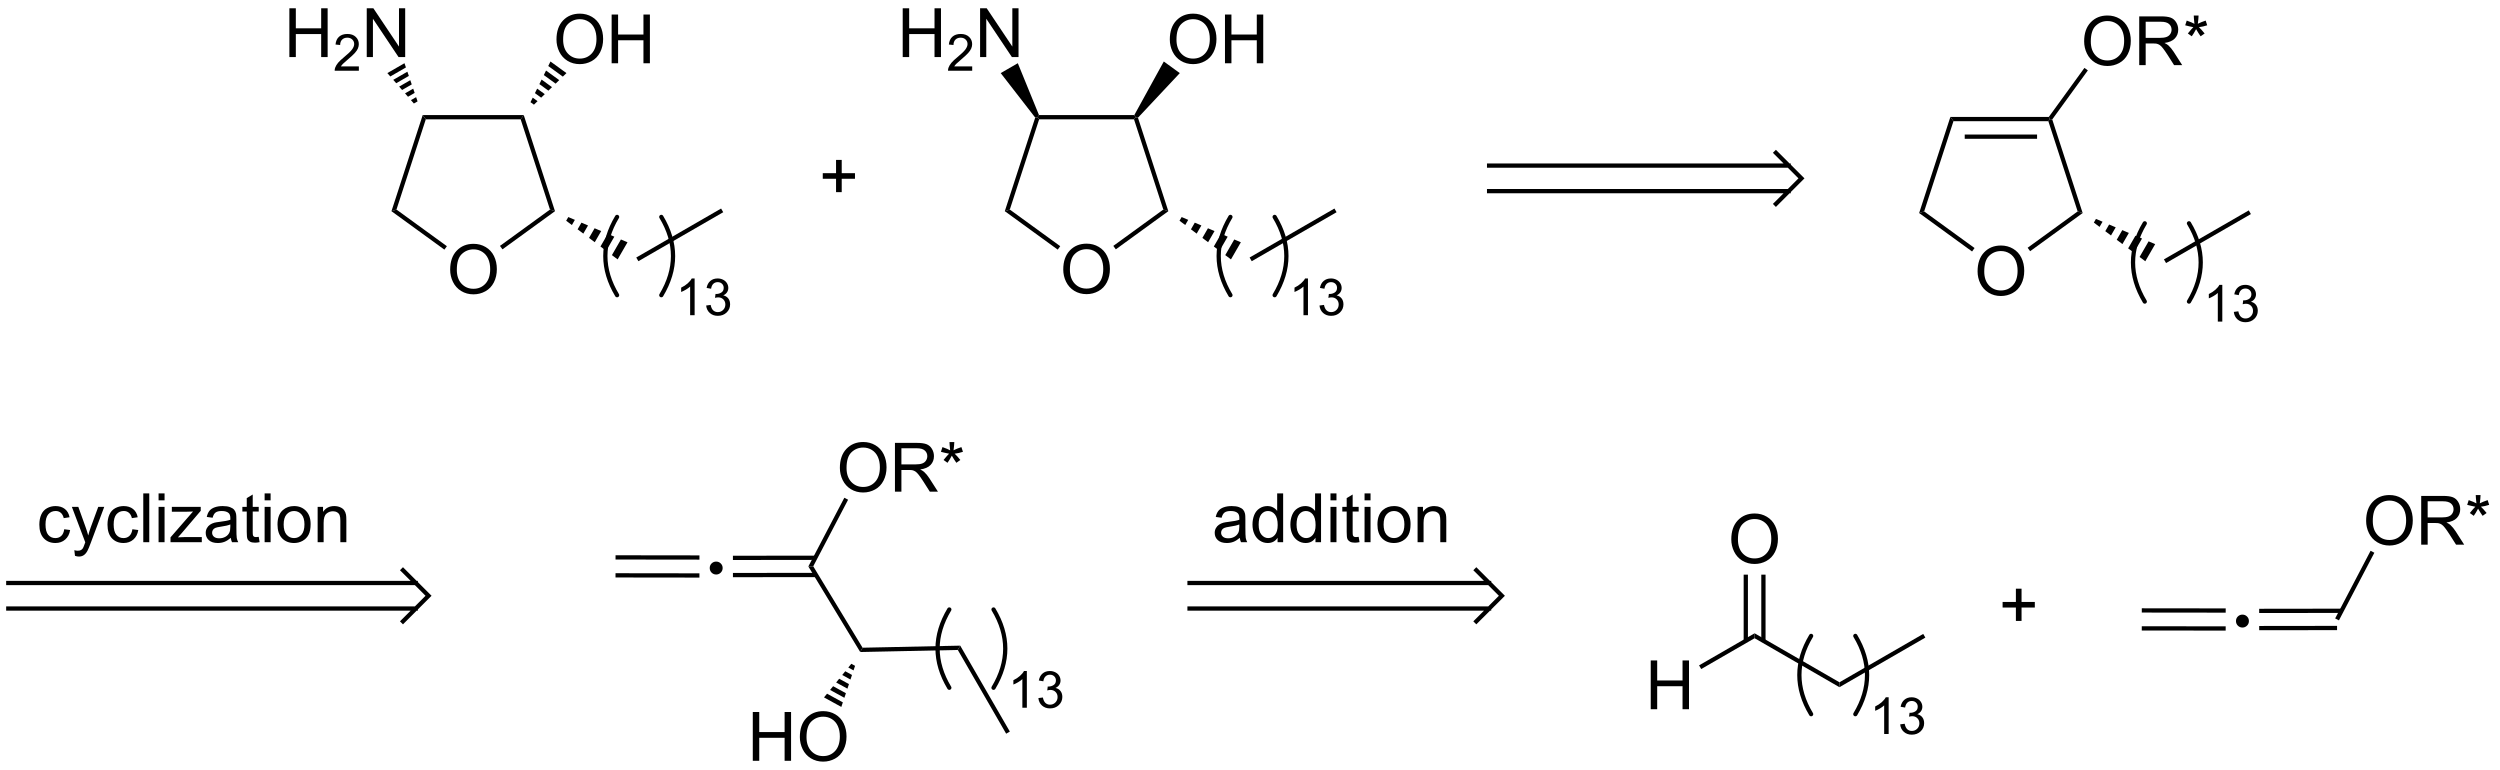 <?xml version="1.0" encoding="UTF-8"?>
<!DOCTYPE svg PUBLIC '-//W3C//DTD SVG 1.0//EN'
          'http://www.w3.org/TR/2001/REC-SVG-20010904/DTD/svg10.dtd'>
<svg stroke-dasharray="none" shape-rendering="auto" xmlns="http://www.w3.org/2000/svg" font-family="'Dialog'" text-rendering="auto" width="805" fill-opacity="1" color-interpolation="auto" color-rendering="auto" preserveAspectRatio="xMidYMid meet" font-size="12px" viewBox="0 0 805 248" fill="black" xmlns:xlink="http://www.w3.org/1999/xlink" stroke="black" image-rendering="auto" stroke-miterlimit="10" stroke-linecap="square" stroke-linejoin="miter" font-style="normal" stroke-width="1" height="248" stroke-dashoffset="0" font-weight="normal" stroke-opacity="1"
><!--Generated by the Batik Graphics2D SVG Generator--><defs id="genericDefs"
  /><g
  ><defs id="defs1"
    ><clipPath clipPathUnits="userSpaceOnUse" id="clipPath1"
      ><path d="M0.903 1.596 L302.465 1.596 L302.465 94.559 L0.903 94.559 L0.903 1.596 Z"
      /></clipPath
      ><clipPath clipPathUnits="userSpaceOnUse" id="clipPath2"
      ><path d="M12.694 18.351 L12.694 108.73 L305.871 108.73 L305.871 18.351 Z"
      /></clipPath
    ></defs
    ><g transform="scale(2.667,2.667) translate(-0.903,-1.596) matrix(1.029,0,0,1.029,-12.155,-17.28)"
    ><path d="M65.509 49.992 Q65.509 48.565 66.275 47.76 Q67.04 46.953 68.251 46.953 Q69.043 46.953 69.678 47.333 Q70.316 47.71 70.65 48.387 Q70.986 49.065 70.986 49.924 Q70.986 50.796 70.634 51.484 Q70.282 52.171 69.637 52.525 Q68.993 52.88 68.246 52.88 Q67.439 52.88 66.801 52.489 Q66.165 52.096 65.837 51.421 Q65.509 50.744 65.509 49.992 ZM66.29 50.002 Q66.29 51.038 66.845 51.635 Q67.402 52.228 68.243 52.228 Q69.098 52.228 69.65 51.627 Q70.204 51.025 70.204 49.921 Q70.204 49.221 69.967 48.7 Q69.73 48.179 69.275 47.893 Q68.822 47.603 68.254 47.603 Q67.449 47.603 66.868 48.158 Q66.29 48.71 66.29 50.002 Z" stroke="none" clip-path="url(#clipPath2)"
    /></g
    ><g transform="matrix(2.743,0,0,2.743,-34.82,-50.335)"
    ><path d="M74.178 31.859 L73.814 32.359 L62.678 32.359 L62.314 31.859 Z" stroke="none" clip-path="url(#clipPath2)"
    /></g
    ><g transform="matrix(2.743,0,0,2.743,-34.82,-50.335)"
    ><path d="M62.314 31.859 L62.678 32.359 L59.236 42.951 L58.648 43.142 Z" stroke="none" clip-path="url(#clipPath2)"
    /></g
    ><g transform="matrix(2.743,0,0,2.743,-34.82,-50.335)"
    ><path d="M58.648 43.142 L59.236 42.951 L65.154 47.25 L64.86 47.655 Z" stroke="none" clip-path="url(#clipPath2)"
    /></g
    ><g transform="matrix(2.743,0,0,2.743,-34.82,-50.335)"
    ><path d="M71.679 47.62 L71.385 47.216 L77.256 42.951 L77.844 43.142 Z" stroke="none" clip-path="url(#clipPath2)"
    /></g
    ><g transform="matrix(2.743,0,0,2.743,-34.82,-50.335)"
    ><path d="M77.844 43.142 L77.256 42.951 L73.814 32.359 L74.178 31.859 Z" stroke="none" clip-path="url(#clipPath2)"
    /></g
    ><g transform="matrix(2.743,0,0,2.743,-34.82,-50.335)"
    ><path d="M78.019 22.991 Q78.019 21.564 78.784 20.759 Q79.55 19.952 80.761 19.952 Q81.552 19.952 82.188 20.332 Q82.826 20.71 83.159 21.387 Q83.495 22.064 83.495 22.924 Q83.495 23.796 83.144 24.483 Q82.792 25.171 82.146 25.525 Q81.503 25.879 80.755 25.879 Q79.948 25.879 79.31 25.489 Q78.675 25.095 78.347 24.421 Q78.019 23.744 78.019 22.991 ZM78.8 23.002 Q78.8 24.038 79.355 24.634 Q79.912 25.228 80.753 25.228 Q81.607 25.228 82.159 24.627 Q82.714 24.025 82.714 22.921 Q82.714 22.22 82.477 21.7 Q82.24 21.179 81.784 20.892 Q81.331 20.603 80.763 20.603 Q79.959 20.603 79.378 21.158 Q78.8 21.71 78.8 23.002 ZM84.494 25.78 L84.494 20.054 L85.252 20.054 L85.252 22.405 L88.228 22.405 L88.228 20.054 L88.986 20.054 L88.986 25.78 L88.228 25.78 L88.228 23.08 L85.252 23.08 L85.252 25.78 L84.494 25.78 Z" stroke="none" clip-path="url(#clipPath2)"
    /></g
    ><g transform="matrix(2.743,0,0,2.743,-34.82,-50.335)"
    ><path d="M74.969 30.344 L75.23 29.814 L75.798 30.226 L75.374 30.638 ZM75.49 29.283 L75.751 28.753 L76.646 29.403 L76.222 29.815 ZM76.011 28.222 L76.272 27.692 L77.494 28.58 L77.07 28.991 ZM76.532 27.161 L76.793 26.631 L78.342 27.756 L77.918 28.168 ZM77.053 26.1 L77.313 25.569 L79.19 26.933 L78.766 27.345 Z" stroke="none" clip-path="url(#clipPath2)"
    /></g
    ><g transform="matrix(2.743,0,0,2.743,-34.82,-50.335)"
    ><path d="M46.663 25.05 L46.663 19.323 L47.421 19.323 L47.421 21.675 L50.397 21.675 L50.397 19.323 L51.155 19.323 L51.155 25.05 L50.397 25.05 L50.397 22.349 L47.421 22.349 L47.421 25.05 L46.663 25.05 Z" stroke="none" clip-path="url(#clipPath2)"
    /></g
    ><g transform="matrix(2.743,0,0,2.743,-34.82,-50.335)"
    ><path d="M54.821 26.142 L54.821 26.65 L51.981 26.65 Q51.975 26.458 52.044 26.282 Q52.151 25.994 52.389 25.712 Q52.63 25.431 53.081 25.062 Q53.78 24.488 54.026 24.152 Q54.272 23.816 54.272 23.517 Q54.272 23.204 54.048 22.989 Q53.825 22.773 53.464 22.773 Q53.083 22.773 52.854 23.001 Q52.626 23.23 52.624 23.634 L52.081 23.579 Q52.138 22.972 52.501 22.656 Q52.864 22.337 53.475 22.337 Q54.095 22.337 54.454 22.681 Q54.815 23.023 54.815 23.529 Q54.815 23.786 54.71 24.036 Q54.604 24.285 54.358 24.56 Q54.114 24.835 53.546 25.316 Q53.071 25.714 52.936 25.857 Q52.802 25.999 52.714 26.142 L54.821 26.142 Z" stroke="none" clip-path="url(#clipPath2)"
    /></g
    ><g transform="matrix(2.743,0,0,2.743,-34.82,-50.335)"
    ><path d="M55.746 25.05 L55.746 19.323 L56.525 19.323 L59.532 23.818 L59.532 19.323 L60.259 19.323 L60.259 25.05 L59.48 25.05 L56.472 20.55 L56.472 25.05 L55.746 25.05 Z" stroke="none" clip-path="url(#clipPath2)"
    /></g
    ><g transform="matrix(2.743,0,0,2.743,-34.82,-50.335)"
    ><path d="M61.279 30.502 L60.934 30.105 L61.542 29.754 L61.712 30.252 ZM60.588 29.708 L60.242 29.311 L61.2 28.758 L61.371 29.256 ZM59.896 28.914 L59.55 28.517 L60.858 27.762 L61.029 28.26 ZM59.204 28.12 L58.858 27.724 L60.517 26.766 L60.688 27.264 ZM58.512 27.327 L58.166 26.93 L60.175 25.77 L60.346 26.268 Z" stroke="none" clip-path="url(#clipPath2)"
    /></g
    ><g stroke-width="0.5" transform="matrix(2.743,0,0,2.743,-34.82,-50.335)" stroke-linejoin="round" stroke-linecap="round"
    ><path fill="none" d="M90.325 53.001 Q93.08 48.408 90.325 43.816" clip-path="url(#clipPath2)"
    /></g
    ><g stroke-width="0.5" transform="matrix(2.743,0,0,2.743,-34.82,-50.335)" stroke-linejoin="round" stroke-linecap="round"
    ><path fill="none" d="M85.133 43.816 Q82.378 48.408 85.133 53.001" clip-path="url(#clipPath2)"
    /></g
    ><g transform="matrix(2.743,0,0,2.743,-34.82,-50.335)"
    ><path d="M94.236 55.35 L93.709 55.35 L93.709 51.989 Q93.518 52.17 93.209 52.352 Q92.9 52.534 92.654 52.625 L92.654 52.116 Q93.096 51.907 93.426 51.612 Q93.758 51.315 93.897 51.038 L94.236 51.038 L94.236 55.35 ZM95.589 54.215 L96.116 54.145 Q96.208 54.594 96.425 54.791 Q96.644 54.989 96.958 54.989 Q97.329 54.989 97.585 54.731 Q97.843 54.473 97.843 54.092 Q97.843 53.729 97.605 53.495 Q97.368 53.258 97.001 53.258 Q96.853 53.258 96.63 53.317 L96.689 52.854 Q96.741 52.86 96.772 52.86 Q97.11 52.86 97.38 52.684 Q97.649 52.508 97.649 52.141 Q97.649 51.852 97.452 51.663 Q97.257 51.471 96.946 51.471 Q96.638 51.471 96.433 51.664 Q96.228 51.858 96.169 52.245 L95.642 52.151 Q95.739 51.62 96.081 51.328 Q96.425 51.038 96.935 51.038 Q97.286 51.038 97.581 51.188 Q97.878 51.338 98.034 51.6 Q98.19 51.86 98.19 52.153 Q98.19 52.432 98.04 52.66 Q97.892 52.889 97.599 53.024 Q97.98 53.112 98.19 53.389 Q98.401 53.664 98.401 54.081 Q98.401 54.643 97.991 55.035 Q97.581 55.426 96.954 55.426 Q96.39 55.426 96.015 55.09 Q95.642 54.752 95.589 54.215 Z" stroke="none" clip-path="url(#clipPath2)"
    /></g
    ><g stroke-linecap="butt" stroke-width="0.5" transform="matrix(2.743,0,0,2.743,-34.82,-50.335)"
    ><path fill="none" d="M187.5 37.788 L222.667 37.788 M187.5 40.788 L222.667 40.788 M221.167 42.288 L224.167 39.288 L221.167 36.288" clip-path="url(#clipPath2)"
    /></g
    ><g transform="matrix(2.743,0,0,2.743,-34.82,-50.335)"
    ><path d="M244.842 50.21 Q244.842 48.783 245.608 47.978 Q246.374 47.171 247.584 47.171 Q248.376 47.171 249.012 47.551 Q249.65 47.928 249.983 48.605 Q250.319 49.283 250.319 50.142 Q250.319 51.014 249.967 51.702 Q249.616 52.389 248.97 52.743 Q248.327 53.098 247.579 53.098 Q246.772 53.098 246.134 52.707 Q245.499 52.314 245.17 51.639 Q244.842 50.962 244.842 50.21 ZM245.624 50.22 Q245.624 51.257 246.178 51.853 Q246.736 52.447 247.577 52.447 Q248.431 52.447 248.983 51.845 Q249.538 51.243 249.538 50.139 Q249.538 49.439 249.301 48.918 Q249.064 48.397 248.608 48.111 Q248.155 47.822 247.587 47.822 Q246.782 47.822 246.202 48.376 Q245.624 48.928 245.624 50.22 Z" stroke="none" clip-path="url(#clipPath2)"
    /></g
    ><g transform="matrix(2.743,0,0,2.743,-34.82,-50.335)"
    ><path d="M253.202 32.077 L253.329 32.327 L253.148 32.577 L242.011 32.577 L241.648 32.077 ZM251.825 34.147 L243.333 34.147 L243.333 34.647 L251.825 34.647 Z" stroke="none" clip-path="url(#clipPath2)"
    /></g
    ><g transform="matrix(2.743,0,0,2.743,-34.82,-50.335)"
    ><path d="M241.648 32.077 L242.011 32.577 L238.57 43.169 L237.982 43.36 Z" stroke="none" clip-path="url(#clipPath2)"
    /></g
    ><g transform="matrix(2.743,0,0,2.743,-34.82,-50.335)"
    ><path d="M237.982 43.36 L238.57 43.169 L244.488 47.468 L244.194 47.873 Z" stroke="none" clip-path="url(#clipPath2)"
    /></g
    ><g transform="matrix(2.743,0,0,2.743,-34.82,-50.335)"
    ><path d="M251.012 47.839 L250.718 47.434 L256.589 43.169 L257.177 43.36 Z" stroke="none" clip-path="url(#clipPath2)"
    /></g
    ><g transform="matrix(2.743,0,0,2.743,-34.82,-50.335)"
    ><path d="M257.177 43.36 L256.589 43.169 L253.148 32.577 L253.329 32.327 L253.606 32.371 Z" stroke="none" clip-path="url(#clipPath2)"
    /></g
    ><g transform="matrix(2.743,0,0,2.743,-34.82,-50.335)"
    ><path d="M257.352 23.209 Q257.352 21.782 258.118 20.977 Q258.883 20.17 260.094 20.17 Q260.886 20.17 261.521 20.55 Q262.159 20.928 262.493 21.605 Q262.828 22.282 262.828 23.142 Q262.828 24.014 262.477 24.701 Q262.125 25.389 261.479 25.743 Q260.836 26.097 260.089 26.097 Q259.281 26.097 258.644 25.707 Q258.008 25.313 257.68 24.639 Q257.352 23.962 257.352 23.209 ZM258.133 23.22 Q258.133 24.256 258.688 24.852 Q259.245 25.446 260.086 25.446 Q260.94 25.446 261.493 24.845 Q262.047 24.243 262.047 23.139 Q262.047 22.438 261.81 21.918 Q261.573 21.397 261.118 21.11 Q260.664 20.821 260.097 20.821 Q259.292 20.821 258.711 21.376 Q258.133 21.928 258.133 23.22 ZM263.817 25.998 L263.817 20.272 L266.356 20.272 Q267.121 20.272 267.52 20.425 Q267.918 20.579 268.155 20.97 Q268.395 21.36 268.395 21.834 Q268.395 22.444 267.999 22.863 Q267.606 23.28 266.78 23.392 Q267.082 23.537 267.239 23.678 Q267.569 23.983 267.866 24.438 L268.864 25.998 L267.91 25.998 L267.153 24.806 Q266.819 24.29 266.603 24.017 Q266.39 23.743 266.22 23.634 Q266.051 23.524 265.874 23.483 Q265.746 23.454 265.452 23.454 L264.575 23.454 L264.575 25.998 L263.817 25.998 ZM264.575 22.798 L266.202 22.798 Q266.723 22.798 267.015 22.691 Q267.309 22.584 267.46 22.347 Q267.614 22.11 267.614 21.834 Q267.614 21.428 267.317 21.168 Q267.022 20.905 266.387 20.905 L264.575 20.905 L264.575 22.798 ZM269.214 21.321 L269.394 20.767 Q270.016 20.985 270.297 21.147 Q270.222 20.438 270.219 20.173 L270.784 20.173 Q270.774 20.561 270.696 21.142 Q271.097 20.938 271.618 20.767 L271.797 21.321 Q271.3 21.485 270.823 21.54 Q271.063 21.748 271.495 22.28 L271.026 22.61 Q270.8 22.303 270.493 21.772 Q270.203 22.321 269.985 22.61 L269.524 22.28 Q269.977 21.72 270.172 21.54 Q269.667 21.444 269.214 21.321 Z" stroke="none" clip-path="url(#clipPath2)"
    /></g
    ><g transform="matrix(2.743,0,0,2.743,-34.82,-50.335)"
    ><path d="M253.606 32.371 L253.329 32.327 L253.202 32.077 L257.383 26.322 L257.787 26.616 Z" stroke="none" clip-path="url(#clipPath2)"
    /></g
    ><g stroke-width="0.5" transform="matrix(2.743,0,0,2.743,-34.82,-50.335)" stroke-linejoin="round" stroke-linecap="round"
    ><path fill="none" d="M269.658 53.751 Q272.414 49.158 269.658 44.566" clip-path="url(#clipPath2)"
    /></g
    ><g stroke-width="0.5" transform="matrix(2.743,0,0,2.743,-34.82,-50.335)" stroke-linejoin="round" stroke-linecap="round"
    ><path fill="none" d="M264.467 44.566 Q261.711 49.158 264.467 53.751" clip-path="url(#clipPath2)"
    /></g
    ><g transform="matrix(2.743,0,0,2.743,-34.82,-50.335)"
    ><path d="M273.57 56.1 L273.042 56.1 L273.042 52.739 Q272.851 52.92 272.542 53.102 Q272.234 53.284 271.988 53.375 L271.988 52.866 Q272.429 52.657 272.759 52.362 Q273.091 52.065 273.23 51.788 L273.57 51.788 L273.57 56.1 ZM274.922 54.965 L275.45 54.895 Q275.541 55.344 275.758 55.541 Q275.977 55.739 276.291 55.739 Q276.662 55.739 276.918 55.481 Q277.176 55.223 277.176 54.842 Q277.176 54.479 276.938 54.245 Q276.702 54.008 276.334 54.008 Q276.186 54.008 275.963 54.067 L276.022 53.604 Q276.075 53.61 276.106 53.61 Q276.444 53.61 276.713 53.434 Q276.983 53.258 276.983 52.891 Q276.983 52.602 276.786 52.413 Q276.59 52.221 276.28 52.221 Q275.971 52.221 275.766 52.414 Q275.561 52.608 275.502 52.995 L274.975 52.901 Q275.073 52.37 275.414 52.078 Q275.758 51.788 276.268 51.788 Q276.619 51.788 276.914 51.938 Q277.211 52.088 277.368 52.35 Q277.524 52.61 277.524 52.903 Q277.524 53.182 277.373 53.41 Q277.225 53.639 276.932 53.774 Q277.313 53.862 277.524 54.139 Q277.735 54.414 277.735 54.831 Q277.735 55.393 277.325 55.785 Q276.914 56.176 276.287 56.176 Q275.723 56.176 275.348 55.84 Q274.975 55.502 274.922 54.965 Z" stroke="none" clip-path="url(#clipPath2)"
    /></g
    ><g transform="matrix(2.743,0,0,2.743,-34.82,-50.335)"
    ><path d="M111.287 73.277 Q111.287 71.85 112.053 71.046 Q112.819 70.238 114.029 70.238 Q114.821 70.238 115.457 70.618 Q116.095 70.996 116.428 71.673 Q116.764 72.35 116.764 73.21 Q116.764 74.082 116.412 74.769 Q116.061 75.457 115.415 75.811 Q114.772 76.165 114.024 76.165 Q113.217 76.165 112.579 75.775 Q111.944 75.382 111.615 74.707 Q111.287 74.03 111.287 73.277 ZM112.069 73.288 Q112.069 74.324 112.623 74.921 Q113.18 75.514 114.022 75.514 Q114.876 75.514 115.428 74.913 Q115.983 74.311 115.983 73.207 Q115.983 72.507 115.746 71.986 Q115.509 71.465 115.053 71.178 Q114.6 70.889 114.032 70.889 Q113.227 70.889 112.647 71.444 Q112.069 71.996 112.069 73.288 ZM117.752 76.066 L117.752 70.34 L120.291 70.34 Q121.057 70.34 121.455 70.493 Q121.854 70.647 122.091 71.038 Q122.33 71.428 122.33 71.902 Q122.33 72.512 121.934 72.931 Q121.541 73.348 120.716 73.46 Q121.018 73.606 121.174 73.746 Q121.505 74.051 121.802 74.507 L122.799 76.066 L121.846 76.066 L121.088 74.874 Q120.755 74.358 120.539 74.085 Q120.325 73.811 120.156 73.702 Q119.987 73.592 119.809 73.551 Q119.682 73.522 119.388 73.522 L118.51 73.522 L118.51 76.066 L117.752 76.066 ZM118.51 72.866 L120.138 72.866 Q120.658 72.866 120.95 72.759 Q121.244 72.652 121.395 72.415 Q121.549 72.178 121.549 71.902 Q121.549 71.496 121.252 71.236 Q120.958 70.973 120.323 70.973 L118.51 70.973 L118.51 72.866 ZM123.149 71.389 L123.329 70.835 Q123.951 71.053 124.233 71.215 Q124.157 70.507 124.154 70.241 L124.72 70.241 Q124.709 70.629 124.631 71.21 Q125.032 71.007 125.553 70.835 L125.733 71.389 Q125.235 71.553 124.759 71.608 Q124.998 71.816 125.43 72.348 L124.962 72.678 Q124.735 72.371 124.428 71.84 Q124.139 72.389 123.92 72.678 L123.459 72.348 Q123.912 71.788 124.108 71.608 Q123.602 71.512 123.149 71.389 Z" stroke="none" clip-path="url(#clipPath2)"
    /></g
    ><g transform="matrix(2.743,0,0,2.743,-34.82,-50.335)"
    ><path d="M96.765 84.275 Q97.089 84.275 97.308 84.499 Q97.526 84.717 97.526 85.032 Q97.526 85.346 97.303 85.57 Q97.08 85.793 96.765 85.793 Q96.451 85.793 96.227 85.57 Q96.009 85.346 96.009 85.032 Q96.009 84.713 96.227 84.494 Q96.451 84.275 96.765 84.275 Z" stroke="none" clip-path="url(#clipPath2)"
    /></g
    ><g transform="matrix(2.743,0,0,2.743,-34.82,-50.335)"
    ><path d="M84.949 86.14 L94.799 86.153 L94.799 85.653 L84.95 85.64 ZM84.952 84.033 L94.801 84.046 L94.802 83.546 L84.952 83.533 Z" stroke="none" clip-path="url(#clipPath2)"
    /></g
    ><g transform="matrix(2.743,0,0,2.743,-34.82,-50.335)"
    ><path d="M98.734 86.108 L108.485 86.096 L108.484 85.596 L98.733 85.608 ZM98.731 84.089 L108.403 84.076 L108.402 83.576 L98.731 83.589 Z" stroke="none" clip-path="url(#clipPath2)"
    /></g
    ><g transform="matrix(2.743,0,0,2.743,-34.82,-50.335)"
    ><path d="M108.16 84.828 L107.586 84.846 L111.81 76.781 L112.253 77.013 Z" stroke="none" clip-path="url(#clipPath2)"
    /></g
    ><g transform="matrix(2.743,0,0,2.743,-34.82,-50.335)"
    ><path d="M107.586 84.846 L108.16 84.828 L113.952 94.385 L113.674 94.891 Z" stroke="none" clip-path="url(#clipPath2)"
    /></g
    ><g transform="matrix(2.743,0,0,2.743,-34.82,-50.335)"
    ><path d="M113.674 94.891 L113.952 94.385 L125.415 94.142 L125.13 94.648 Z" stroke="none" clip-path="url(#clipPath2)"
    /></g
    ><g transform="matrix(2.743,0,0,2.743,-34.82,-50.335)"
    ><path d="M101.064 107.659 L101.064 101.932 L101.822 101.932 L101.822 104.284 L104.799 104.284 L104.799 101.932 L105.557 101.932 L105.557 107.659 L104.799 107.659 L104.799 104.958 L101.822 104.958 L101.822 107.659 L101.064 107.659 ZM106.589 104.87 Q106.589 103.443 107.355 102.638 Q108.12 101.831 109.331 101.831 Q110.123 101.831 110.758 102.211 Q111.397 102.588 111.73 103.266 Q112.066 103.943 112.066 104.802 Q112.066 105.674 111.714 106.362 Q111.363 107.049 110.717 107.404 Q110.073 107.758 109.326 107.758 Q108.519 107.758 107.881 107.367 Q107.245 106.974 106.917 106.299 Q106.589 105.622 106.589 104.87 ZM107.37 104.88 Q107.37 105.917 107.925 106.513 Q108.482 107.107 109.323 107.107 Q110.178 107.107 110.73 106.505 Q111.284 105.904 111.284 104.799 Q111.284 104.099 111.047 103.578 Q110.811 103.057 110.355 102.771 Q109.902 102.482 109.334 102.482 Q108.529 102.482 107.948 103.036 Q107.37 103.588 107.37 104.88 Z" stroke="none" clip-path="url(#clipPath2)"
    /></g
    ><g transform="matrix(2.743,0,0,2.743,-34.82,-50.335)"
    ><path d="M113.07 96.512 L112.89 97.048 L112.275 96.71 L112.631 96.271 ZM112.711 97.584 L112.532 98.12 L111.562 97.587 L111.919 97.148 ZM112.353 98.656 L112.174 99.192 L110.849 98.465 L111.206 98.026 ZM111.995 99.728 L111.816 100.264 L110.137 99.342 L110.493 98.903 ZM111.636 100.8 L111.457 101.336 L109.424 100.219 L109.78 99.781 Z" stroke="none" clip-path="url(#clipPath2)"
    /></g
    ><g transform="matrix(2.743,0,0,2.743,-34.82,-50.335)"
    ><path d="M125.13 94.648 L125.415 94.142 L131.239 104.229 L130.806 104.479 Z" stroke="none" clip-path="url(#clipPath2)"
    /></g
    ><g stroke-width="0.5" transform="matrix(2.743,0,0,2.743,-34.82,-50.335)" stroke-linejoin="round" stroke-linecap="round"
    ><path fill="none" d="M129.325 99.084 Q132.08 94.492 129.325 89.899" clip-path="url(#clipPath2)"
    /></g
    ><g stroke-width="0.5" transform="matrix(2.743,0,0,2.743,-34.82,-50.335)" stroke-linejoin="round" stroke-linecap="round"
    ><path fill="none" d="M124.133 89.899 Q121.378 94.492 124.133 99.084" clip-path="url(#clipPath2)"
    /></g
    ><g transform="matrix(2.743,0,0,2.743,-34.82,-50.335)"
    ><path d="M133.236 101.433 L132.709 101.433 L132.709 98.072 Q132.518 98.254 132.209 98.435 Q131.9 98.617 131.654 98.709 L131.654 98.199 Q132.096 97.99 132.426 97.695 Q132.758 97.398 132.897 97.121 L133.236 97.121 L133.236 101.433 ZM134.589 100.299 L135.116 100.228 Q135.208 100.677 135.425 100.875 Q135.644 101.072 135.958 101.072 Q136.329 101.072 136.585 100.814 Q136.843 100.556 136.843 100.175 Q136.843 99.812 136.605 99.578 Q136.368 99.341 136.001 99.341 Q135.852 99.341 135.63 99.4 L135.689 98.937 Q135.741 98.943 135.773 98.943 Q136.11 98.943 136.38 98.767 Q136.649 98.591 136.649 98.224 Q136.649 97.935 136.452 97.746 Q136.257 97.554 135.946 97.554 Q135.638 97.554 135.433 97.748 Q135.227 97.941 135.169 98.328 L134.642 98.234 Q134.739 97.703 135.081 97.412 Q135.425 97.121 135.935 97.121 Q136.286 97.121 136.581 97.271 Q136.878 97.422 137.034 97.683 Q137.19 97.943 137.19 98.236 Q137.19 98.515 137.04 98.744 Q136.892 98.972 136.599 99.107 Q136.98 99.195 137.19 99.472 Q137.401 99.748 137.401 100.164 Q137.401 100.726 136.991 101.119 Q136.581 101.51 135.954 101.51 Q135.39 101.51 135.015 101.174 Q134.642 100.836 134.589 100.299 Z" stroke="none" clip-path="url(#clipPath2)"
    /></g
    ><g transform="matrix(2.743,0,0,2.743,-34.82,-50.335)"
    ><path d="M215.93 81.667 Q215.93 80.24 216.695 79.436 Q217.461 78.628 218.672 78.628 Q219.464 78.628 220.099 79.008 Q220.737 79.386 221.07 80.063 Q221.406 80.74 221.406 81.6 Q221.406 82.472 221.055 83.159 Q220.703 83.847 220.057 84.201 Q219.414 84.555 218.667 84.555 Q217.859 84.555 217.221 84.165 Q216.586 83.771 216.258 83.097 Q215.93 82.42 215.93 81.667 ZM216.711 81.678 Q216.711 82.714 217.266 83.311 Q217.823 83.904 218.664 83.904 Q219.518 83.904 220.07 83.303 Q220.625 82.701 220.625 81.597 Q220.625 80.896 220.388 80.376 Q220.151 79.855 219.695 79.568 Q219.242 79.279 218.674 79.279 Q217.87 79.279 217.289 79.834 Q216.711 80.386 216.711 81.678 Z" stroke="none" clip-path="url(#clipPath2)"
    /></g
    ><g transform="matrix(2.743,0,0,2.743,-34.82,-50.335)"
    ><path d="M217.382 85.808 L217.382 93.579 L217.882 93.579 L217.882 85.808 ZM219.452 85.808 L219.452 93.579 L219.952 93.579 L219.952 85.808 Z" stroke="none" clip-path="url(#clipPath2)"
    /></g
    ><g transform="matrix(2.743,0,0,2.743,-34.82,-50.335)"
    ><path d="M218.667 93.27 L218.667 92.693 L228.626 98.443 L228.626 99.02 Z" stroke="none" clip-path="url(#clipPath2)"
    /></g
    ><g transform="matrix(2.743,0,0,2.743,-34.82,-50.335)"
    ><path d="M206.473 101.606 L206.473 95.88 L207.231 95.88 L207.231 98.231 L210.207 98.231 L210.207 95.88 L210.965 95.88 L210.965 101.606 L210.207 101.606 L210.207 98.906 L207.231 98.906 L207.231 101.606 L206.473 101.606 Z" stroke="none" clip-path="url(#clipPath2)"
    /></g
    ><g transform="matrix(2.743,0,0,2.743,-34.82,-50.335)"
    ><path d="M218.667 92.693 L218.667 93.27 L212.398 96.889 L212.148 96.456 Z" stroke="none" clip-path="url(#clipPath2)"
    /></g
    ><g transform="matrix(2.743,0,0,2.743,-34.82,-50.335)"
    ><path d="M228.626 99.02 L228.626 98.443 L238.46 92.765 L238.71 93.198 Z" stroke="none" clip-path="url(#clipPath2)"
    /></g
    ><g stroke-width="0.5" transform="matrix(2.743,0,0,2.743,-34.82,-50.335)" stroke-linejoin="round" stroke-linecap="round"
    ><path fill="none" d="M230.492 102.186 Q233.247 97.594 230.492 93.001" clip-path="url(#clipPath2)"
    /></g
    ><g stroke-width="0.5" transform="matrix(2.743,0,0,2.743,-34.82,-50.335)" stroke-linejoin="round" stroke-linecap="round"
    ><path fill="none" d="M225.3 93.001 Q222.544 97.594 225.3 102.186" clip-path="url(#clipPath2)"
    /></g
    ><g transform="matrix(2.743,0,0,2.743,-34.82,-50.335)"
    ><path d="M234.403 104.517 L233.876 104.517 L233.876 101.155 Q233.684 101.337 233.376 101.519 Q233.067 101.7 232.821 101.792 L232.821 101.282 Q233.262 101.073 233.592 100.778 Q233.924 100.481 234.063 100.204 L234.403 100.204 L234.403 104.517 ZM235.756 103.382 L236.283 103.312 Q236.375 103.761 236.591 103.958 Q236.81 104.155 237.125 104.155 Q237.496 104.155 237.752 103.898 Q238.009 103.64 238.009 103.259 Q238.009 102.896 237.771 102.661 Q237.535 102.425 237.168 102.425 Q237.019 102.425 236.797 102.484 L236.855 102.021 Q236.908 102.026 236.939 102.026 Q237.277 102.026 237.547 101.851 Q237.816 101.675 237.816 101.308 Q237.816 101.019 237.619 100.829 Q237.423 100.638 237.113 100.638 Q236.804 100.638 236.599 100.831 Q236.394 101.025 236.335 101.411 L235.808 101.317 Q235.906 100.786 236.248 100.495 Q236.591 100.204 237.101 100.204 Q237.453 100.204 237.748 100.355 Q238.044 100.505 238.201 100.767 Q238.357 101.026 238.357 101.319 Q238.357 101.599 238.207 101.827 Q238.058 102.056 237.765 102.191 Q238.146 102.278 238.357 102.556 Q238.568 102.831 238.568 103.247 Q238.568 103.81 238.158 104.202 Q237.748 104.593 237.121 104.593 Q236.556 104.593 236.181 104.257 Q235.808 103.919 235.756 103.382 Z" stroke="none" clip-path="url(#clipPath2)"
    /></g
    ><g transform="matrix(2.743,0,0,2.743,-34.82,-50.335)"
    ><path d="M290.454 79.502 Q290.454 78.075 291.219 77.27 Q291.985 76.463 293.196 76.463 Q293.988 76.463 294.623 76.843 Q295.261 77.221 295.594 77.898 Q295.93 78.575 295.93 79.434 Q295.93 80.307 295.579 80.994 Q295.227 81.682 294.582 82.036 Q293.938 82.39 293.191 82.39 Q292.384 82.39 291.746 81.999 Q291.11 81.606 290.782 80.932 Q290.454 80.255 290.454 79.502 ZM291.235 79.513 Q291.235 80.549 291.79 81.145 Q292.347 81.739 293.188 81.739 Q294.042 81.739 294.594 81.138 Q295.149 80.536 295.149 79.432 Q295.149 78.731 294.912 78.21 Q294.675 77.69 294.219 77.403 Q293.766 77.114 293.199 77.114 Q292.394 77.114 291.813 77.669 Q291.235 78.221 291.235 79.513 ZM296.919 82.291 L296.919 76.565 L299.458 76.565 Q300.223 76.565 300.622 76.718 Q301.02 76.872 301.257 77.263 Q301.497 77.653 301.497 78.127 Q301.497 78.737 301.101 79.156 Q300.708 79.572 299.882 79.684 Q300.184 79.83 300.341 79.971 Q300.671 80.276 300.968 80.731 L301.966 82.291 L301.012 82.291 L300.255 81.099 Q299.921 80.583 299.705 80.309 Q299.492 80.036 299.322 79.927 Q299.153 79.817 298.976 79.776 Q298.848 79.747 298.554 79.747 L297.677 79.747 L297.677 82.291 L296.919 82.291 ZM297.677 79.091 L299.304 79.091 Q299.825 79.091 300.117 78.984 Q300.411 78.877 300.562 78.64 Q300.716 78.403 300.716 78.127 Q300.716 77.721 300.419 77.46 Q300.125 77.197 299.489 77.197 L297.677 77.197 L297.677 79.091 ZM302.316 77.614 L302.496 77.059 Q303.118 77.278 303.399 77.44 Q303.324 76.731 303.321 76.466 L303.886 76.466 Q303.876 76.854 303.798 77.434 Q304.199 77.231 304.719 77.059 L304.899 77.614 Q304.402 77.778 303.925 77.833 Q304.165 78.041 304.597 78.572 L304.128 78.903 Q303.902 78.596 303.594 78.065 Q303.305 78.614 303.087 78.903 L302.626 78.572 Q303.079 78.013 303.274 77.833 Q302.769 77.737 302.316 77.614 Z" stroke="none" clip-path="url(#clipPath2)"
    /></g
    ><g transform="matrix(2.743,0,0,2.743,-34.82,-50.335)"
    ><path d="M275.932 90.5 Q276.255 90.5 276.474 90.723 Q276.693 90.942 276.693 91.257 Q276.693 91.571 276.47 91.794 Q276.246 92.018 275.932 92.018 Q275.617 92.018 275.394 91.794 Q275.175 91.571 275.175 91.257 Q275.175 90.938 275.394 90.719 Q275.617 90.5 275.932 90.5 Z" stroke="none" clip-path="url(#clipPath2)"
    /></g
    ><g transform="matrix(2.743,0,0,2.743,-34.82,-50.335)"
    ><path d="M264.116 92.365 L273.965 92.377 L273.966 91.877 L264.116 91.865 ZM264.118 90.258 L273.968 90.27 L273.969 89.77 L264.119 89.758 Z" stroke="none" clip-path="url(#clipPath2)"
    /></g
    ><g transform="matrix(2.743,0,0,2.743,-34.82,-50.335)"
    ><path d="M277.901 92.333 L287.042 92.321 L287.041 91.821 L277.9 91.833 ZM277.898 90.314 L287.569 90.301 L287.569 89.801 L277.897 89.814 Z" stroke="none" clip-path="url(#clipPath2)"
    /></g
    ><g transform="matrix(2.743,0,0,2.743,-34.82,-50.335)"
    ><path d="M287.261 91.177 L286.818 90.945 L290.977 83.005 L291.42 83.237 Z" stroke="none" clip-path="url(#clipPath2)"
    /></g
    ><g transform="matrix(2.743,0,0,2.743,-34.82,-50.335)"
    ><path d="M249.339 91.24 L249.339 89.669 L247.779 89.669 L247.779 89.013 L249.339 89.013 L249.339 87.456 L250.003 87.456 L250.003 89.013 L251.56 89.013 L251.56 89.669 L250.003 89.669 L250.003 91.24 L249.339 91.24 Z" stroke="none" clip-path="url(#clipPath2)"
    /></g
    ><g stroke-linecap="butt" stroke-width="0.5" transform="matrix(2.743,0,0,2.743,-34.82,-50.335)"
    ><path fill="none" d="M13.667 86.788 L61.5 86.788 M13.667 89.788 L61.5 89.788 M60 91.288 L63 88.288 L60 85.288" clip-path="url(#clipPath2)"
    /></g
    ><g stroke-linecap="butt" stroke-width="0.5" transform="matrix(2.743,0,0,2.743,-34.82,-50.335)"
    ><path fill="none" d="M152.333 86.788 L187.5 86.788 M152.333 89.788 L187.5 89.788 M186 91.288 L189 88.288 L186 85.288" clip-path="url(#clipPath2)"
    /></g
    ><g transform="matrix(2.743,0,0,2.743,-34.82,-50.335)"
    ><path d="M158.234 81.487 Q157.844 81.82 157.482 81.958 Q157.122 82.094 156.708 82.094 Q156.023 82.094 155.656 81.76 Q155.289 81.424 155.289 80.906 Q155.289 80.602 155.427 80.349 Q155.568 80.096 155.792 79.945 Q156.016 79.792 156.297 79.713 Q156.505 79.659 156.922 79.609 Q157.773 79.508 158.177 79.367 Q158.18 79.221 158.18 79.182 Q158.18 78.753 157.982 78.578 Q157.711 78.338 157.18 78.338 Q156.685 78.338 156.448 78.513 Q156.211 78.688 156.099 79.128 L155.411 79.034 Q155.505 78.594 155.719 78.323 Q155.935 78.049 156.341 77.904 Q156.747 77.758 157.281 77.758 Q157.812 77.758 158.143 77.883 Q158.477 78.008 158.633 78.198 Q158.789 78.385 158.852 78.674 Q158.888 78.854 158.888 79.323 L158.888 80.26 Q158.888 81.242 158.932 81.503 Q158.977 81.76 159.109 82 L158.375 82 Q158.266 81.781 158.234 81.487 ZM158.177 79.917 Q157.794 80.073 157.029 80.182 Q156.594 80.245 156.414 80.323 Q156.234 80.401 156.135 80.552 Q156.039 80.703 156.039 80.885 Q156.039 81.167 156.253 81.354 Q156.466 81.542 156.875 81.542 Q157.281 81.542 157.596 81.365 Q157.914 81.188 158.062 80.878 Q158.177 80.641 158.177 80.174 L158.177 79.917 ZM162.668 82 L162.668 81.477 Q162.275 82.094 161.509 82.094 Q161.012 82.094 160.595 81.82 Q160.181 81.547 159.952 81.057 Q159.723 80.565 159.723 79.93 Q159.723 79.307 159.928 78.802 Q160.137 78.297 160.551 78.029 Q160.965 77.758 161.478 77.758 Q161.853 77.758 162.144 77.917 Q162.439 78.073 162.621 78.328 L162.621 76.273 L163.322 76.273 L163.322 82 L162.668 82 ZM160.447 79.93 Q160.447 80.727 160.782 81.122 Q161.119 81.516 161.574 81.516 Q162.035 81.516 162.358 81.138 Q162.681 80.76 162.681 79.987 Q162.681 79.135 162.353 78.737 Q162.025 78.338 161.543 78.338 Q161.074 78.338 160.759 78.721 Q160.447 79.104 160.447 79.93 ZM167.117 82 L167.117 81.477 Q166.724 82.094 165.958 82.094 Q165.461 82.094 165.044 81.82 Q164.63 81.547 164.401 81.057 Q164.172 80.565 164.172 79.93 Q164.172 79.307 164.378 78.802 Q164.586 78.297 165 78.029 Q165.414 77.758 165.927 77.758 Q166.302 77.758 166.594 77.917 Q166.888 78.073 167.07 78.328 L167.07 76.273 L167.771 76.273 L167.771 82 L167.117 82 ZM164.896 79.93 Q164.896 80.727 165.232 81.122 Q165.568 81.516 166.023 81.516 Q166.484 81.516 166.807 81.138 Q167.13 80.76 167.13 79.987 Q167.13 79.135 166.802 78.737 Q166.474 78.338 165.992 78.338 Q165.523 78.338 165.208 78.721 Q164.896 79.104 164.896 79.93 ZM168.879 77.081 L168.879 76.273 L169.582 76.273 L169.582 77.081 L168.879 77.081 ZM168.879 82 L168.879 77.852 L169.582 77.852 L169.582 82 L168.879 82 ZM172.188 81.37 L172.289 81.992 Q171.992 82.055 171.758 82.055 Q171.375 82.055 171.164 81.935 Q170.953 81.812 170.867 81.615 Q170.781 81.417 170.781 80.784 L170.781 78.398 L170.266 78.398 L170.266 77.852 L170.781 77.852 L170.781 76.823 L171.482 76.401 L171.482 77.852 L172.188 77.852 L172.188 78.398 L171.482 78.398 L171.482 80.823 Q171.482 81.125 171.518 81.211 Q171.555 81.297 171.638 81.349 Q171.724 81.398 171.88 81.398 Q171.997 81.398 172.188 81.37 ZM172.879 77.081 L172.879 76.273 L173.582 76.273 L173.582 77.081 L172.879 77.081 ZM172.879 82 L172.879 77.852 L173.582 77.852 L173.582 82 L172.879 82 ZM174.391 79.924 Q174.391 78.773 175.031 78.219 Q175.568 77.758 176.336 77.758 Q177.193 77.758 177.734 78.318 Q178.279 78.878 178.279 79.867 Q178.279 80.667 178.036 81.128 Q177.797 81.586 177.339 81.841 Q176.88 82.094 176.336 82.094 Q175.466 82.094 174.927 81.537 Q174.391 80.977 174.391 79.924 ZM175.115 79.924 Q175.115 80.721 175.461 81.12 Q175.81 81.516 176.336 81.516 Q176.859 81.516 177.206 81.117 Q177.555 80.719 177.555 79.901 Q177.555 79.133 177.206 78.737 Q176.857 78.338 176.336 78.338 Q175.81 78.338 175.461 78.734 Q175.115 79.128 175.115 79.924 ZM179.103 82 L179.103 77.852 L179.736 77.852 L179.736 78.44 Q180.191 77.758 181.056 77.758 Q181.431 77.758 181.744 77.893 Q182.059 78.026 182.215 78.245 Q182.371 78.463 182.434 78.766 Q182.473 78.961 182.473 79.448 L182.473 82 L181.769 82 L181.769 79.477 Q181.769 79.047 181.686 78.833 Q181.606 78.62 181.397 78.495 Q181.189 78.367 180.907 78.367 Q180.457 78.367 180.131 78.654 Q179.806 78.938 179.806 79.734 L179.806 82 L179.103 82 Z" stroke="none" clip-path="url(#clipPath2)"
    /></g
    ><g transform="matrix(2.743,0,0,2.743,-34.82,-50.335)"
    ><path d="M20.234 80.479 L20.927 80.57 Q20.812 81.284 20.346 81.69 Q19.88 82.094 19.201 82.094 Q18.349 82.094 17.831 81.537 Q17.312 80.979 17.312 79.94 Q17.312 79.268 17.534 78.766 Q17.758 78.26 18.213 78.01 Q18.669 77.758 19.203 77.758 Q19.88 77.758 20.31 78.099 Q20.74 78.44 20.859 79.07 L20.177 79.174 Q20.078 78.758 19.831 78.547 Q19.583 78.336 19.232 78.336 Q18.701 78.336 18.367 78.716 Q18.037 79.096 18.037 79.922 Q18.037 80.758 18.357 81.138 Q18.677 81.516 19.193 81.516 Q19.607 81.516 19.883 81.263 Q20.162 81.008 20.234 80.479 ZM21.497 83.599 L21.419 82.938 Q21.648 83 21.82 83 Q22.055 83 22.195 82.922 Q22.336 82.844 22.427 82.703 Q22.492 82.599 22.641 82.18 Q22.662 82.122 22.703 82.008 L21.13 77.852 L21.888 77.852 L22.75 80.253 Q22.919 80.711 23.052 81.213 Q23.172 80.729 23.341 80.268 L24.227 77.852 L24.93 77.852 L23.352 82.07 Q23.099 82.755 22.958 83.013 Q22.771 83.359 22.529 83.521 Q22.287 83.685 21.951 83.685 Q21.747 83.685 21.497 83.599 ZM28.234 80.479 L28.927 80.57 Q28.812 81.284 28.346 81.69 Q27.88 82.094 27.201 82.094 Q26.349 82.094 25.831 81.537 Q25.312 80.979 25.312 79.94 Q25.312 79.268 25.534 78.766 Q25.758 78.26 26.213 78.01 Q26.669 77.758 27.203 77.758 Q27.88 77.758 28.31 78.099 Q28.74 78.44 28.859 79.07 L28.177 79.174 Q28.078 78.758 27.831 78.547 Q27.583 78.336 27.232 78.336 Q26.701 78.336 26.367 78.716 Q26.037 79.096 26.037 79.922 Q26.037 80.758 26.357 81.138 Q26.677 81.516 27.193 81.516 Q27.607 81.516 27.883 81.263 Q28.162 81.008 28.234 80.479 ZM29.513 82 L29.513 76.273 L30.216 76.273 L30.216 82 L29.513 82 ZM31.309 77.081 L31.309 76.273 L32.012 76.273 L32.012 77.081 L31.309 77.081 ZM31.309 82 L31.309 77.852 L32.012 77.852 L32.012 82 L31.309 82 ZM32.711 82 L32.711 81.43 L35.352 78.398 Q34.904 78.422 34.56 78.422 L32.867 78.422 L32.867 77.852 L36.258 77.852 L36.258 78.315 L34.013 80.948 L33.578 81.43 Q34.052 81.393 34.466 81.393 L36.383 81.393 L36.383 82 L32.711 82 ZM39.789 81.487 Q39.398 81.82 39.036 81.958 Q38.677 82.094 38.263 82.094 Q37.578 82.094 37.211 81.76 Q36.844 81.424 36.844 80.906 Q36.844 80.602 36.982 80.349 Q37.122 80.096 37.346 79.945 Q37.57 79.792 37.852 79.713 Q38.06 79.659 38.477 79.609 Q39.328 79.508 39.732 79.367 Q39.734 79.221 39.734 79.182 Q39.734 78.753 39.536 78.578 Q39.266 78.338 38.734 78.338 Q38.24 78.338 38.003 78.513 Q37.766 78.688 37.654 79.128 L36.966 79.034 Q37.06 78.594 37.273 78.323 Q37.49 78.049 37.896 77.904 Q38.302 77.758 38.836 77.758 Q39.367 77.758 39.698 77.883 Q40.031 78.008 40.188 78.198 Q40.344 78.385 40.406 78.674 Q40.443 78.854 40.443 79.323 L40.443 80.26 Q40.443 81.242 40.487 81.503 Q40.531 81.76 40.664 82 L39.93 82 Q39.82 81.781 39.789 81.487 ZM39.732 79.917 Q39.349 80.073 38.583 80.182 Q38.148 80.245 37.969 80.323 Q37.789 80.401 37.69 80.552 Q37.594 80.703 37.594 80.885 Q37.594 81.167 37.807 81.354 Q38.021 81.542 38.43 81.542 Q38.836 81.542 39.151 81.365 Q39.469 81.188 39.617 80.878 Q39.732 80.641 39.732 80.174 L39.732 79.917 ZM43.066 81.37 L43.168 81.992 Q42.871 82.055 42.637 82.055 Q42.254 82.055 42.043 81.935 Q41.832 81.812 41.746 81.615 Q41.66 81.417 41.66 80.784 L41.66 78.398 L41.145 78.398 L41.145 77.852 L41.66 77.852 L41.66 76.823 L42.361 76.401 L42.361 77.852 L43.066 77.852 L43.066 78.398 L42.361 78.398 L42.361 80.823 Q42.361 81.125 42.397 81.211 Q42.434 81.297 42.517 81.349 Q42.603 81.398 42.759 81.398 Q42.876 81.398 43.066 81.37 ZM43.758 77.081 L43.758 76.273 L44.461 76.273 L44.461 77.081 L43.758 77.081 ZM43.758 82 L43.758 77.852 L44.461 77.852 L44.461 82 L43.758 82 ZM45.27 79.924 Q45.27 78.773 45.91 78.219 Q46.447 77.758 47.215 77.758 Q48.072 77.758 48.613 78.318 Q49.158 78.878 49.158 79.867 Q49.158 80.667 48.915 81.128 Q48.676 81.586 48.217 81.841 Q47.759 82.094 47.215 82.094 Q46.345 82.094 45.806 81.537 Q45.27 80.977 45.27 79.924 ZM45.993 79.924 Q45.993 80.721 46.34 81.12 Q46.689 81.516 47.215 81.516 Q47.738 81.516 48.085 81.117 Q48.434 80.719 48.434 79.901 Q48.434 79.133 48.085 78.737 Q47.736 78.338 47.215 78.338 Q46.689 78.338 46.34 78.734 Q45.993 79.128 45.993 79.924 ZM49.982 82 L49.982 77.852 L50.615 77.852 L50.615 78.44 Q51.07 77.758 51.935 77.758 Q52.31 77.758 52.622 77.893 Q52.938 78.026 53.094 78.245 Q53.25 78.463 53.312 78.766 Q53.352 78.961 53.352 79.448 L53.352 82 L52.648 82 L52.648 79.477 Q52.648 79.047 52.565 78.833 Q52.484 78.62 52.276 78.495 Q52.068 78.367 51.786 78.367 Q51.336 78.367 51.01 78.654 Q50.685 78.938 50.685 79.734 L50.685 82 L49.982 82 Z" stroke="none" clip-path="url(#clipPath2)"
    /></g
    ><g transform="matrix(2.743,0,0,2.743,-34.82,-50.335)"
    ><path d="M258.74 44.048 L259.512 44.377 L259.161 44.985 L258.49 44.481 ZM260.284 44.706 L261.057 45.035 L260.503 45.993 L259.832 45.489 ZM261.829 45.364 L262.601 45.693 L261.846 47.002 L261.175 46.498 ZM263.373 46.022 L264.146 46.351 L263.188 48.01 L262.517 47.506 ZM264.918 46.681 L265.69 47.01 L264.53 49.019 L263.859 48.514 Z" stroke="none" clip-path="url(#clipPath2)"
    /></g
    ><g transform="matrix(2.743,0,0,2.743,-34.82,-50.335)"
    ><path d="M266.967 49.231 L266.717 48.798 L276.676 43.048 L276.926 43.481 Z" stroke="none" clip-path="url(#clipPath2)"
    /></g
    ><g transform="matrix(2.743,0,0,2.743,-34.82,-50.335)"
    ><path d="M79.407 43.83 L80.179 44.159 L79.828 44.767 L79.157 44.263 ZM80.951 44.488 L81.723 44.817 L81.17 45.775 L80.499 45.271 ZM82.496 45.146 L83.268 45.475 L82.512 46.784 L81.841 46.28 ZM84.04 45.804 L84.812 46.133 L83.855 47.792 L83.183 47.288 ZM85.585 46.462 L86.357 46.791 L85.197 48.801 L84.526 48.297 Z" stroke="none" clip-path="url(#clipPath2)"
    /></g
    ><g transform="matrix(2.743,0,0,2.743,-34.82,-50.335)"
    ><path d="M87.634 49.013 L87.384 48.58 L97.343 42.83 L97.593 43.263 Z" stroke="none" clip-path="url(#clipPath2)"
    /></g
    ><g transform="matrix(2.743,0,0,2.743,-34.82,-50.335)"
    ><path d="M137.509 49.992 Q137.509 48.565 138.275 47.76 Q139.04 46.953 140.251 46.953 Q141.043 46.953 141.678 47.333 Q142.316 47.71 142.65 48.387 Q142.986 49.065 142.986 49.924 Q142.986 50.796 142.634 51.484 Q142.282 52.171 141.637 52.525 Q140.993 52.88 140.246 52.88 Q139.439 52.88 138.801 52.489 Q138.165 52.096 137.837 51.421 Q137.509 50.744 137.509 49.992 ZM138.29 50.002 Q138.29 51.038 138.845 51.635 Q139.402 52.228 140.243 52.228 Q141.098 52.228 141.65 51.627 Q142.204 51.025 142.204 49.921 Q142.204 49.221 141.967 48.7 Q141.73 48.179 141.275 47.893 Q140.821 47.603 140.254 47.603 Q139.449 47.603 138.868 48.158 Q138.29 48.71 138.29 50.002 Z" stroke="none" clip-path="url(#clipPath2)"
    /></g
    ><g transform="matrix(2.743,0,0,2.743,-34.82,-50.335)"
    ><path d="M145.85 31.859 L145.996 32.109 L145.814 32.359 L134.678 32.359 L134.496 32.109 L134.661 31.859 Z" stroke="none" clip-path="url(#clipPath2)"
    /></g
    ><g transform="matrix(2.743,0,0,2.743,-34.82,-50.335)"
    ><path d="M134.218 32.155 L134.496 32.109 L134.678 32.359 L131.236 42.951 L130.648 43.142 Z" stroke="none" clip-path="url(#clipPath2)"
    /></g
    ><g transform="matrix(2.743,0,0,2.743,-34.82,-50.335)"
    ><path d="M130.648 43.142 L131.236 42.951 L137.154 47.25 L136.86 47.655 Z" stroke="none" clip-path="url(#clipPath2)"
    /></g
    ><g transform="matrix(2.743,0,0,2.743,-34.82,-50.335)"
    ><path d="M143.679 47.62 L143.385 47.216 L149.256 42.951 L149.844 43.142 Z" stroke="none" clip-path="url(#clipPath2)"
    /></g
    ><g transform="matrix(2.743,0,0,2.743,-34.82,-50.335)"
    ><path d="M149.844 43.142 L149.256 42.951 L145.814 32.359 L145.996 32.109 L146.279 32.17 Z" stroke="none" clip-path="url(#clipPath2)"
    /></g
    ><g transform="matrix(2.743,0,0,2.743,-34.82,-50.335)"
    ><path d="M150.018 22.991 Q150.018 21.564 150.784 20.759 Q151.55 19.952 152.761 19.952 Q153.552 19.952 154.188 20.332 Q154.826 20.71 155.159 21.387 Q155.495 22.064 155.495 22.924 Q155.495 23.796 155.143 24.483 Q154.792 25.171 154.146 25.525 Q153.503 25.879 152.756 25.879 Q151.948 25.879 151.31 25.489 Q150.675 25.095 150.347 24.421 Q150.018 23.744 150.018 22.991 ZM150.8 23.002 Q150.8 24.038 151.354 24.634 Q151.912 25.228 152.753 25.228 Q153.607 25.228 154.159 24.627 Q154.714 24.025 154.714 22.921 Q154.714 22.22 154.477 21.7 Q154.24 21.179 153.784 20.892 Q153.331 20.603 152.763 20.603 Q151.959 20.603 151.378 21.158 Q150.8 21.71 150.8 23.002 ZM156.494 25.78 L156.494 20.054 L157.252 20.054 L157.252 22.405 L160.228 22.405 L160.228 20.054 L160.986 20.054 L160.986 25.78 L160.228 25.78 L160.228 23.08 L157.252 23.08 L157.252 25.78 L156.494 25.78 Z" stroke="none" clip-path="url(#clipPath2)"
    /></g
    ><g transform="matrix(2.743,0,0,2.743,-34.82,-50.335)"
    ><path d="M146.279 32.17 L145.996 32.109 L145.85 31.859 L149.313 25.569 L151.19 26.933 Z" stroke="none" clip-path="url(#clipPath2)"
    /></g
    ><g transform="matrix(2.743,0,0,2.743,-34.82,-50.335)"
    ><path d="M118.663 25.05 L118.663 19.323 L119.421 19.323 L119.421 21.675 L122.397 21.675 L122.397 19.323 L123.155 19.323 L123.155 25.05 L122.397 25.05 L122.397 22.349 L119.421 22.349 L119.421 25.05 L118.663 25.05 Z" stroke="none" clip-path="url(#clipPath2)"
    /></g
    ><g transform="matrix(2.743,0,0,2.743,-34.82,-50.335)"
    ><path d="M126.821 26.142 L126.821 26.65 L123.981 26.65 Q123.975 26.458 124.044 26.282 Q124.151 25.994 124.389 25.712 Q124.63 25.431 125.081 25.062 Q125.78 24.488 126.026 24.152 Q126.272 23.816 126.272 23.517 Q126.272 23.204 126.048 22.989 Q125.825 22.773 125.464 22.773 Q125.083 22.773 124.854 23.001 Q124.626 23.23 124.624 23.634 L124.081 23.579 Q124.138 22.972 124.501 22.656 Q124.864 22.337 125.475 22.337 Q126.095 22.337 126.454 22.681 Q126.815 23.023 126.815 23.529 Q126.815 23.786 126.71 24.036 Q126.604 24.285 126.358 24.56 Q126.114 24.835 125.546 25.316 Q125.071 25.714 124.936 25.857 Q124.802 25.999 124.714 26.142 L126.821 26.142 Z" stroke="none" clip-path="url(#clipPath2)"
    /></g
    ><g transform="matrix(2.743,0,0,2.743,-34.82,-50.335)"
    ><path d="M127.746 25.05 L127.746 19.323 L128.525 19.323 L131.532 23.818 L131.532 19.323 L132.259 19.323 L132.259 25.05 L131.48 25.05 L128.472 20.55 L128.472 25.05 L127.746 25.05 Z" stroke="none" clip-path="url(#clipPath2)"
    /></g
    ><g transform="matrix(2.743,0,0,2.743,-34.82,-50.335)"
    ><path d="M134.661 31.859 L134.496 32.109 L134.218 32.155 L130.166 26.93 L132.175 25.77 Z" stroke="none" clip-path="url(#clipPath2)"
    /></g
    ><g stroke-width="0.5" transform="matrix(2.743,0,0,2.743,-34.82,-50.335)" stroke-linejoin="round" stroke-linecap="round"
    ><path fill="none" d="M162.325 53.001 Q165.08 48.408 162.325 43.816" clip-path="url(#clipPath2)"
    /></g
    ><g stroke-width="0.5" transform="matrix(2.743,0,0,2.743,-34.82,-50.335)" stroke-linejoin="round" stroke-linecap="round"
    ><path fill="none" d="M157.133 43.816 Q154.378 48.408 157.133 53.001" clip-path="url(#clipPath2)"
    /></g
    ><g transform="matrix(2.743,0,0,2.743,-34.82,-50.335)"
    ><path d="M166.236 55.35 L165.709 55.35 L165.709 51.989 Q165.518 52.17 165.209 52.352 Q164.9 52.534 164.654 52.625 L164.654 52.116 Q165.096 51.907 165.426 51.612 Q165.758 51.315 165.897 51.038 L166.236 51.038 L166.236 55.35 ZM167.589 54.215 L168.116 54.145 Q168.208 54.594 168.425 54.791 Q168.644 54.989 168.958 54.989 Q169.329 54.989 169.585 54.731 Q169.843 54.473 169.843 54.092 Q169.843 53.729 169.605 53.495 Q169.368 53.258 169.001 53.258 Q168.852 53.258 168.63 53.317 L168.689 52.854 Q168.741 52.86 168.773 52.86 Q169.11 52.86 169.38 52.684 Q169.649 52.508 169.649 52.141 Q169.649 51.852 169.452 51.663 Q169.257 51.471 168.946 51.471 Q168.638 51.471 168.433 51.664 Q168.227 51.858 168.169 52.245 L167.642 52.151 Q167.739 51.62 168.081 51.328 Q168.425 51.038 168.935 51.038 Q169.286 51.038 169.581 51.188 Q169.878 51.338 170.034 51.6 Q170.19 51.86 170.19 52.153 Q170.19 52.432 170.04 52.66 Q169.892 52.889 169.599 53.024 Q169.98 53.112 170.19 53.389 Q170.401 53.664 170.401 54.081 Q170.401 54.643 169.991 55.035 Q169.581 55.426 168.954 55.426 Q168.39 55.426 168.015 55.09 Q167.642 54.752 167.589 54.215 Z" stroke="none" clip-path="url(#clipPath2)"
    /></g
    ><g transform="matrix(2.743,0,0,2.743,-34.82,-50.335)"
    ><path d="M151.407 43.83 L152.179 44.159 L151.828 44.767 L151.157 44.263 ZM152.951 44.488 L153.723 44.817 L153.17 45.775 L152.499 45.271 ZM154.496 45.146 L155.268 45.475 L154.512 46.784 L153.841 46.28 ZM156.04 45.804 L156.812 46.133 L155.855 47.792 L155.184 47.288 ZM157.585 46.462 L158.357 46.791 L157.197 48.801 L156.526 48.297 Z" stroke="none" clip-path="url(#clipPath2)"
    /></g
    ><g transform="matrix(2.743,0,0,2.743,-34.82,-50.335)"
    ><path d="M159.634 49.013 L159.384 48.58 L169.343 42.83 L169.593 43.263 Z" stroke="none" clip-path="url(#clipPath2)"
    /></g
    ><g transform="matrix(2.743,0,0,2.743,-34.82,-50.335)"
    ><path d="M110.838 40.906 L110.838 39.336 L109.279 39.336 L109.279 38.68 L110.838 38.68 L110.838 37.122 L111.503 37.122 L111.503 38.68 L113.06 38.68 L113.06 39.336 L111.503 39.336 L111.503 40.906 L110.838 40.906 Z" stroke="none" clip-path="url(#clipPath2)"
    /></g
  ></g
></svg
>
